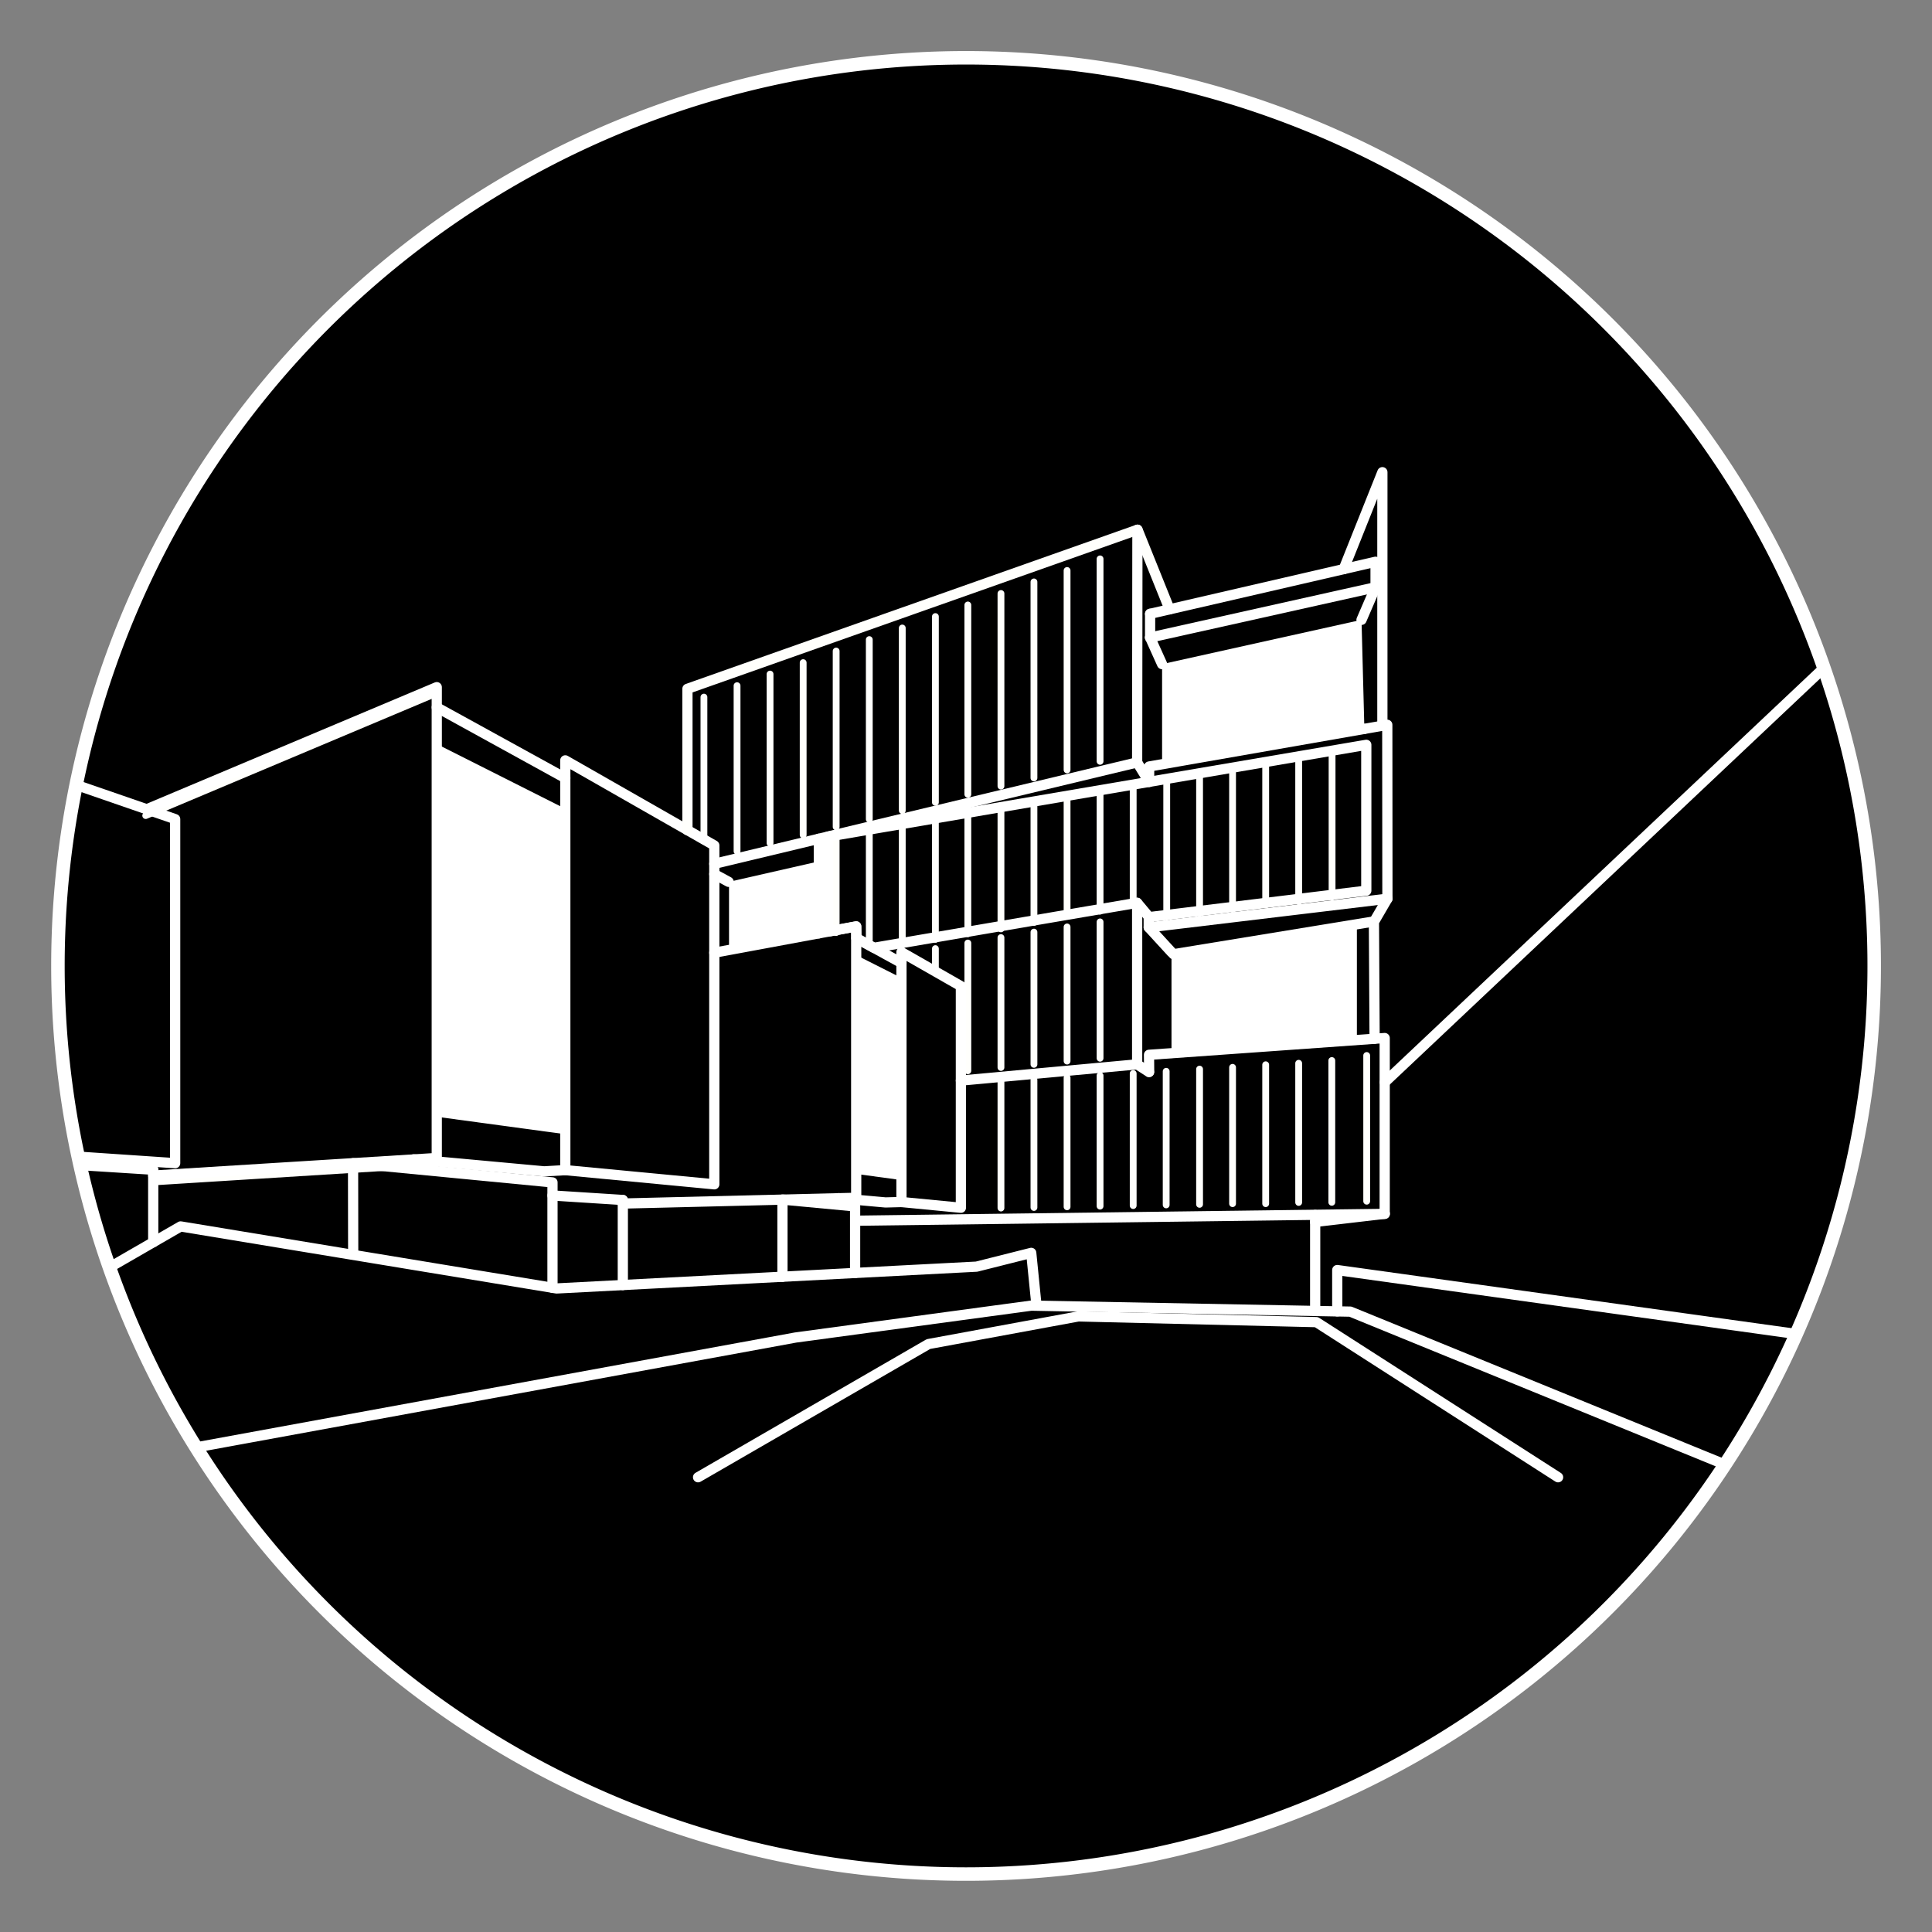 <svg xmlns="http://www.w3.org/2000/svg" viewBox="0 0 141.73 141.73"><rect x="0" y="0" width="141.73" height="141.73" fill="#808080" stroke="none"/><defs><style>.a,.c,.d,.e{fill:none;stroke-linecap:round;stroke-linejoin:round;}.a,.d{stroke:#fff;}.a{stroke-width:0.99px;}.b{fill:#fff;fill-rule:evenodd;}.c,.e{stroke:#fffffc;}.c{stroke-width:0.5px;}.d,.e{stroke-width:0.75px;}</style></defs><title>_</title><circle cx="70.87" cy="70.87" r="66.61"/><path class="a" d="M4.25,70.87a66.62,66.62,0,1,1,66.62,66.61A66.62,66.62,0,0,1,4.25,70.87Z"/><path class="b" d="M62.82,86.12l3.31.45V71.74l-3.31-1.67V86.12ZM32,81.92l9.43,1.28V59.31L32,54.56V81.92Z"/><path class="b" d="M60.07,68.47V63.19l-6.59,1.5,0,5Zm39.47,7.82V67.76l-13.6,2.09v7.41ZM85.25,48.72v7.36l14.84-2.61-.21-8Z"/><path class="c" d="M51.64,61.7V51.14m2.43,11.31V50.3m2.42,11.55V49.45m2.43,11.8V48.61m2.42,19.8v-6.9m0-.85V47.76m2.43,21.68V61.1m0-1V46.92M66.19,70h0m2.43,1.39v-1.8m-2.43-.25V60.69m2.43,8.22V60.27m-2.43-.81V46.07m2.43,12.79V45.23M71,78.55V69.18m0-.68V59.86m0-1.59V44.38m2.43,44.24V79.38m2.42,9.2V79.22m2.43,9.31V79.06m2.42,9.42V78.9m-7.27-.59V68.78m2.42,9.3v-9.7m2.43,9.46V68m2.42,9.63v-10m-7.27.51V59.45m2.42,8.22V59m2.43,8.21V58.62m2.42,8.22V58.21m-7.27-.54V43.54m2.42,13.53V42.69m2.43,13.79V41.85m2.42,14V41m2.43,47.44V78.75m0-12.33V57.8m2.42,30.59v-9.8M88,88.35V78.43m2.42,9.87v-10m2.43,10V78.11m2.42,10.1V78m2.43,10.2V77.8M85.59,67.27V57.38M88,67V57m2.42,9.71V56.56m2.43,9.83V56.14m2.42,10V55.73M97.72,65.8V55.32m2.54,32.8V77.43"/><polyline class="c" points="10.69 59.83 31.97 50.87 31.97 85.41 11.17 86.71"/><polyline class="d" points="98.1 96.2 98.1 93.17 131.77 97.86"/><line class="d" x1="84.37" y1="46.77" x2="85.25" y2="48.72"/><polyline class="d" points="52.4 69.89 62.81 67.96 62.81 87.87 45.69 88.29"/><polyline class="d" points="66.13 88.18 64.96 88.21 61.52 87.9"/><polyline class="d" points="84.3 57.35 84.3 56.23 100.09 53.47"/><polyline class="d" points="8.03 92.98 13.25 89.97 40.83 94.52 71.64 92.92 75.65 91.91 76.03 95.7"/><polyline class="d" points="51.21 108.37 68.11 98.6 79.11 96.57 96.57 96.99 114.3 108.37"/><line class="d" x1="133.79" y1="49.01" x2="101.59" y2="79.39"/><polyline class="d" points="14.38 106.18 58.36 98.12 75.65 95.78 99.06 96.22 126.54 107.44"/><polygon class="d" points="41.47 55.78 41.47 85.84 52.4 86.88 52.4 62.02 41.47 55.78"/><polyline class="d" points="10.76 59.37 32.04 50.41 32.04 84.95 11.24 86.24"/><polyline class="d" points="5.59 57.58 12.85 60.09 12.85 85.33 5.74 84.85"/><line class="d" x1="41.47" y1="57.08" x2="32.04" y2="51.89"/><polyline class="e" points="50.43 60.9 50.43 50.53 83.45 38.86 85.8 44.7"/><polyline class="d" points="83.44 38.86 83.42 55.93 52.4 63.37"/><polygon class="d" points="60.75 61.37 60.75 68.34 62.81 67.96 62.83 68.83 64.11 69.53 83.42 66.23 84.3 67.28 100.23 65.34 100.23 54.64 60.75 61.37"/><polyline class="d" points="83.42 66.23 83.42 78.08 84.29 78.64"/><line class="d" x1="83.42" y1="78.08" x2="70.49" y2="79.27"/><line class="d" x1="66.13" y1="70.64" x2="62.83" y2="68.83"/><polygon class="d" points="70.49 72.34 66.13 69.85 66.13 88.18 70.49 88.6 70.49 72.34"/><polyline class="d" points="41.47 85.84 39.92 85.93 30.34 85.05"/><polyline class="d" points="62.73 93.38 62.73 88.5 57.4 88 57.4 93.66"/><polyline class="d" points="100.84 76.2 100.79 67.63 101.78 65.93 101.77 53.17 101.41 53.24 101.41 34.64 98.57 41.75"/><line class="d" x1="96.48" y1="89.13" x2="96.48" y2="96.17"/><line class="d" x1="45.69" y1="88.03" x2="45.69" y2="94.27"/><line class="d" x1="101.59" y1="89.04" x2="96.48" y2="89.64"/><line class="d" x1="11.24" y1="85.81" x2="11.24" y2="91.13"/><polyline class="d" points="25.91 91.83 25.9 85.33 40.53 86.74 40.53 94.47"/><line class="d" x1="40.53" y1="87.7" x2="45.69" y2="88.03"/><line class="d" x1="98.57" y1="41.75" x2="84.37" y2="45.03"/><line class="d" x1="11.24" y1="85.81" x2="5.87" y2="85.47"/><polyline class="d" points="84.3 78.64 84.29 77.38 101.58 76.15 101.58 89.05 62.83 89.55"/><polyline class="d" points="101.78 65.93 84.27 68.03 84.27 67.25"/><line class="d" x1="84.37" y1="46.77" x2="84.37" y2="45.03"/><line class="d" x1="83.42" y1="55.93" x2="84.3" y2="57.36"/><line class="d" x1="60.07" y1="68.47" x2="60.07" y2="61.53"/><line class="d" x1="99.88" y1="45.47" x2="100.91" y2="43.08"/><line class="d" x1="100.09" y1="53.47" x2="101.41" y2="53.24"/><polyline class="d" points="84.37 46.77 100.91 43.08 100.91 41.21 98.57 41.75"/><line class="d" x1="86.09" y1="70" x2="100.77" y2="67.6"/><line class="d" x1="85.94" y1="69.85" x2="84.27" y2="68.03"/><line class="d" x1="53.45" y1="64.69" x2="52.4" y2="64.12"/></svg>